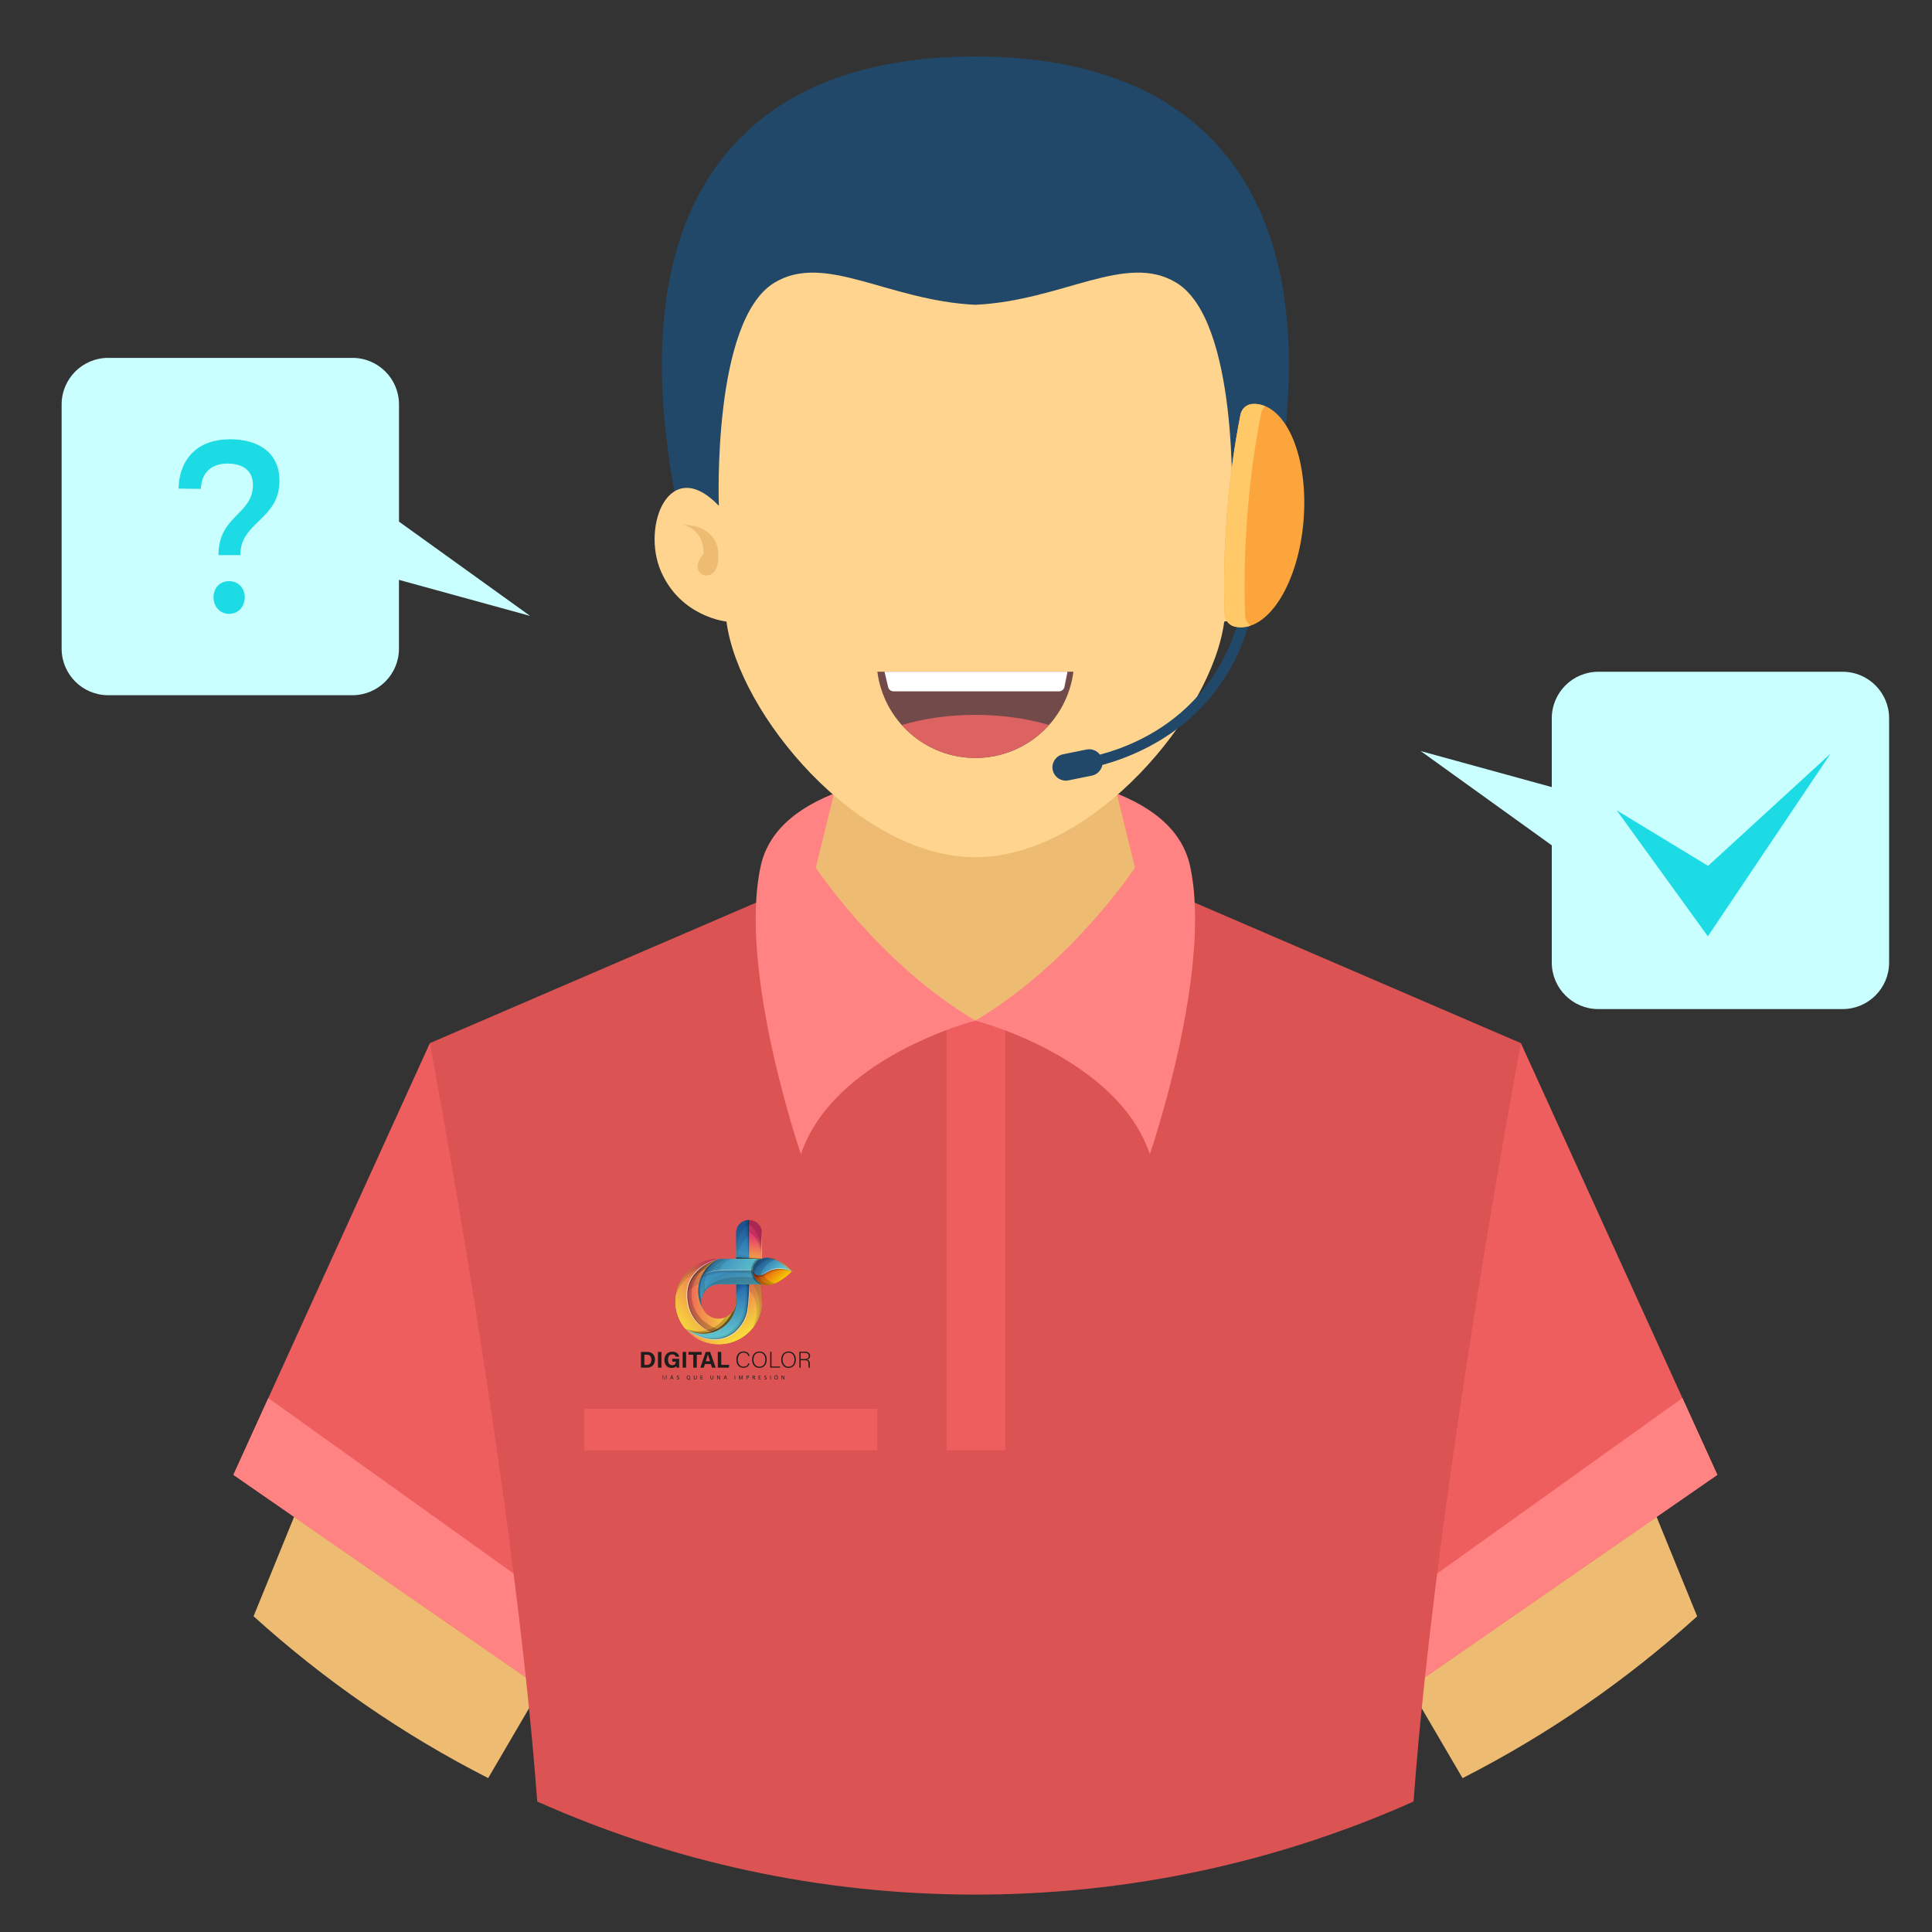 <?xml version="1.0" encoding="UTF-8"?>
<svg xmlns="http://www.w3.org/2000/svg" xmlns:xlink="http://www.w3.org/1999/xlink" viewBox="0 0 500 500">
  <rect x="0" y="0" width="500" height="500" fill="#333333" stroke="none"/>
  <defs>
    <style>
      .uuid-b412e590-8c6c-4f67-8f17-73c2733b2e27 {
        fill: url(#uuid-460b03ea-2ad4-4d1e-b1a0-4026c00977cd);
      }

      .uuid-07b8772a-8c57-4d61-b20c-6dfd3c59b7b1 {
        fill: #ff8383;
      }

      .uuid-5883d25e-ae69-4c5f-a753-765935f2be99 {
        fill: url(#uuid-7c5c6b15-6c0c-48d8-8df4-2315bb6c4cd2);
      }

      .uuid-09db09aa-6705-41bf-91db-e67f003f08aa {
        fill: #dd6262;
      }

      .uuid-d9978d34-0aa6-43ab-a680-a8ed34cae279 {
        fill: #edbb72;
      }

      .uuid-c8b5b264-b48d-47f3-8c4d-d52e9b7e4517 {
        fill: url(#uuid-2c8ff818-1a71-4855-8039-e2a96587c8dc);
      }

      .uuid-0cb6a39e-dd93-48ec-b2a5-7d04c35e5954 {
        fill: url(#uuid-545e81d1-26dd-42d7-ae36-3ad86c6fc400);
      }

      .uuid-0cb6a39e-dd93-48ec-b2a5-7d04c35e5954, .uuid-686dffbd-013d-4101-9d52-d68f0311441a, .uuid-230945ce-5c36-4df3-a06b-5c43b8c2faa9, .uuid-55dd0f76-89d3-4230-ae42-92a015c7ead7, .uuid-98923952-7429-4098-8449-224f618b0959 {
        mix-blend-mode: screen;
      }

      .uuid-f82ad324-cd02-4966-a957-32e603e2b8be {
        fill: #ffc968;
      }

      .uuid-f8e2c4dc-30ef-4c01-8d49-c1f63a83d87c {
        fill: url(#uuid-57b732fc-f6c2-465b-b5be-6a2468aabeb5);
      }

      .uuid-7ecbb3fc-f2c5-4566-b5cd-81536393906a {
        fill: url(#uuid-3b164aba-626b-474a-8bb6-6b458dc5f351);
      }

      .uuid-686dffbd-013d-4101-9d52-d68f0311441a {
        fill: url(#uuid-d17a4239-e918-49b0-843b-e7a4dce52e52);
      }

      .uuid-a845fff5-253f-4033-a26e-9fa3aa7c5002 {
        fill: url(#uuid-79ca5a17-abcb-4490-9c7c-001332f53ef3);
      }

      .uuid-a3b59453-33fe-4e74-9fe4-28a37aceb4a2 {
        fill: url(#uuid-612cb931-ba1a-4069-bfa6-852496607118);
      }

      .uuid-3070a1d3-23d4-4af4-859d-cc532a334f01 {
        fill: url(#uuid-2d41e315-ec8e-462c-b6cf-38bc106a6384);
      }

      .uuid-7d9d9511-437d-4179-aeda-c6a1ca55c568 {
        fill: #ffd48f;
      }

      .uuid-57b5ef30-6de4-4b72-a075-7e653d1877ed {
        fill: url(#uuid-0e1337b0-3159-463d-a60f-6ff4fcef7ef6);
      }

      .uuid-c13fb714-b7b3-4628-96fe-ab3ef1297aaa {
        fill: #1d1d1b;
      }

      .uuid-12582a5f-2213-473b-8a1d-3e6943edb5ed {
        isolation: isolate;
      }

      .uuid-cf332d98-13d6-4d08-af4d-6fa267ad8d23 {
        fill: #fca53c;
      }

      .uuid-145da20d-01bd-4515-ad65-1586a918c14b {
        fill: #724a4a;
      }

      .uuid-5dd967d6-d1a1-41ba-bffb-00976d892444 {
        fill: #ef5e5e;
      }

      .uuid-859bd604-a9e5-4488-8779-a3ff7bd8d0f9 {
        fill: #fff;
      }

      .uuid-230945ce-5c36-4df3-a06b-5c43b8c2faa9 {
        fill: url(#uuid-cf75da59-4e62-44a1-a82f-e1096f0fb63f);
        opacity: .6;
      }

      .uuid-d6ddafe8-d595-4b96-be09-6044093c2b08 {
        fill: url(#uuid-a97193e0-0a2a-4ccf-9bce-2d81e33a4b6b);
      }

      .uuid-6d05939d-21ae-4d43-8744-b9b1da328523 {
        fill: url(#uuid-00592713-286f-433e-8359-12a0fd7a6282);
      }

      .uuid-725d3de9-81be-41a4-b287-bdc3f35cc106, .uuid-55dd0f76-89d3-4230-ae42-92a015c7ead7 {
        opacity: .7;
      }

      .uuid-6aa0e28c-3495-4554-99ed-adfbd91a2445 {
        fill: #caffff;
      }

      .uuid-31dabed8-ec01-47ae-af32-5e9f78c7256e {
        opacity: .3;
      }

      .uuid-31dabed8-ec01-47ae-af32-5e9f78c7256e, .uuid-7031c6ff-87f8-4839-855a-de1a667db717, .uuid-b9bc8537-1f48-4002-9563-31471f76b1e8, .uuid-8dcf7257-6326-4a35-86c5-d248dd2b04b3, .uuid-85657dba-50f7-4a4d-8bc6-c90edcaefd96, .uuid-91af1544-6c62-4b4f-b138-88bfa0eedfab, .uuid-e01e90fb-293b-4175-8513-21d21a81b227 {
        mix-blend-mode: overlay;
      }

      .uuid-7031c6ff-87f8-4839-855a-de1a667db717 {
        opacity: .5;
      }

      .uuid-b9bc8537-1f48-4002-9563-31471f76b1e8 {
        opacity: .2;
      }

      .uuid-8dcf7257-6326-4a35-86c5-d248dd2b04b3 {
        opacity: .4;
      }

      .uuid-85657dba-50f7-4a4d-8bc6-c90edcaefd96 {
        opacity: .15;
      }

      .uuid-91af1544-6c62-4b4f-b138-88bfa0eedfab {
        opacity: .1;
      }

      .uuid-e01e90fb-293b-4175-8513-21d21a81b227 {
        opacity: .06;
      }

      .uuid-397cab32-d0fc-4c42-b4e0-613c75193ef7 {
        fill: url(#uuid-1b1fef7a-16db-4b6f-8421-387ce494bb7d);
      }

      .uuid-ae2b2509-6101-4105-9fa9-65d44f58e3ef {
        fill: #214868;
      }

      .uuid-66363843-dd30-474e-85f9-0cc45bc67793 {
        fill: #1cdbe5;
      }

      .uuid-541ca65e-de0c-43a9-8dbd-1d19780befde {
        fill: #db5353;
      }

      .uuid-7c1c6645-b4ad-454b-afc7-406f808ed23c {
        fill: url(#uuid-1183733f-43a1-49d4-8277-21273e3401ad);
      }

      .uuid-55dd0f76-89d3-4230-ae42-92a015c7ead7 {
        fill: url(#uuid-28e0b8b9-2871-45b0-b398-01c39f21d249);
      }

      .uuid-f4953410-b972-46af-8d7b-a53f11e3e38c {
        fill: url(#uuid-4eb6a31f-3c9d-4a1b-afc2-839455693f09);
      }

      .uuid-369b0b24-aa91-4555-9b25-7fde28b7ac82 {
        fill: url(#uuid-fdda507b-167f-4bfe-8ed9-828925d5643f);
      }

      .uuid-98923952-7429-4098-8449-224f618b0959 {
        fill: url(#uuid-efff98e3-2424-4012-885d-d912854368a0);
        opacity: .8;
      }

      .uuid-8da9f2e6-d223-4d43-95ad-3c39187587a4 {
        fill: url(#uuid-a385077a-d0d2-4802-8992-1d567d328143);
      }
    </style>
    <linearGradient id="uuid-3b164aba-626b-474a-8bb6-6b458dc5f351" x1="37.19" y1="89.9" x2="37.19" y2="89.9" gradientTransform="translate(234.5 426.88) rotate(179.93)" gradientUnits="userSpaceOnUse">
      <stop offset="0" stop-color="#5ec0cc"/>
      <stop offset="1" stop-color="#2166af"/>
    </linearGradient>
    <linearGradient id="uuid-2c8ff818-1a71-4855-8039-e2a96587c8dc" x1="41.68" y1="96.29" x2="40.17" y2="107.29" gradientTransform="translate(234.5 426.88) rotate(179.93)" gradientUnits="userSpaceOnUse">
      <stop offset="0" stop-color="#f7e838"/>
      <stop offset=".62" stop-color="#f08450"/>
      <stop offset="1" stop-color="#e73770"/>
    </linearGradient>
    <linearGradient id="uuid-0e1337b0-3159-463d-a60f-6ff4fcef7ef6" x1="42.26" y1="92.39" x2="42.19" y2="109.8" xlink:href="#uuid-3b164aba-626b-474a-8bb6-6b458dc5f351"/>
    <linearGradient id="uuid-00592713-286f-433e-8359-12a0fd7a6282" x1="37.19" y1="101.16" x2="37.2" y2="101.16" xlink:href="#uuid-3b164aba-626b-474a-8bb6-6b458dc5f351"/>
    <linearGradient id="uuid-57b732fc-f6c2-465b-b5be-6a2468aabeb5" x1="37.19" y1="101.16" x2="37.2" y2="101.16" xlink:href="#uuid-3b164aba-626b-474a-8bb6-6b458dc5f351"/>
    <linearGradient id="uuid-460b03ea-2ad4-4d1e-b1a0-4026c00977cd" x1="32.2" y1="94.56" x2="36.36" y2="99.41" gradientTransform="translate(234.5 426.88) rotate(179.93)" gradientUnits="userSpaceOnUse">
      <stop offset="0" stop-color="#f6d900"/>
      <stop offset="1" stop-color="#e63f19"/>
    </linearGradient>
    <linearGradient id="uuid-2d41e315-ec8e-462c-b6cf-38bc106a6384" x1="33.51" y1="96.89" x2="37.77" y2="101.05" xlink:href="#uuid-3b164aba-626b-474a-8bb6-6b458dc5f351"/>
    <linearGradient id="uuid-612cb931-ba1a-4069-bfa6-852496607118" x1="33.51" y1="96.89" x2="37.77" y2="101.05" xlink:href="#uuid-3b164aba-626b-474a-8bb6-6b458dc5f351"/>
    <linearGradient id="uuid-4eb6a31f-3c9d-4a1b-afc2-839455693f09" x1="43.81" y1="91.48" x2="59.6" y2="91.48" xlink:href="#uuid-2c8ff818-1a71-4855-8039-e2a96587c8dc"/>
    <linearGradient id="uuid-fdda507b-167f-4bfe-8ed9-828925d5643f" x1="60.88" y1="83.96" x2="45.58" y2="96.1" xlink:href="#uuid-2c8ff818-1a71-4855-8039-e2a96587c8dc"/>
    <linearGradient id="uuid-79ca5a17-abcb-4490-9c7c-001332f53ef3" x1="48.39" y1="85.67" x2="48.82" y2="85.67" gradientTransform="translate(234.5 426.88) rotate(179.93)" gradientUnits="userSpaceOnUse">
      <stop offset="0" stop-color="#59c0d4"/>
      <stop offset="1" stop-color="#1d3e81"/>
    </linearGradient>
    <linearGradient id="uuid-1183733f-43a1-49d4-8277-21273e3401ad" x1="42.95" y1="93.21" x2="56.26" y2="103.41" xlink:href="#uuid-3b164aba-626b-474a-8bb6-6b458dc5f351"/>
    <linearGradient id="uuid-efff98e3-2424-4012-885d-d912854368a0" x1="43.01" y1="97.95" x2="52.47" y2="105.2" xlink:href="#uuid-3b164aba-626b-474a-8bb6-6b458dc5f351"/>
    <linearGradient id="uuid-a97193e0-0a2a-4ccf-9bce-2d81e33a4b6b" x1="41.51" y1="80.24" x2="50.85" y2="94.5" xlink:href="#uuid-2c8ff818-1a71-4855-8039-e2a96587c8dc"/>
    <linearGradient id="uuid-d17a4239-e918-49b0-843b-e7a4dce52e52" x1="41.42" y1="80.63" x2="47.93" y2="90.58" xlink:href="#uuid-2c8ff818-1a71-4855-8039-e2a96587c8dc"/>
    <linearGradient id="uuid-a385077a-d0d2-4802-8992-1d567d328143" x1="48.66" y1="81.87" x2="48.92" y2="94.96" xlink:href="#uuid-3b164aba-626b-474a-8bb6-6b458dc5f351"/>
    <linearGradient id="uuid-1b1fef7a-16db-4b6f-8421-387ce494bb7d" x1="44.22" y1="89.42" x2="49.68" y2="104.66" xlink:href="#uuid-3b164aba-626b-474a-8bb6-6b458dc5f351"/>
    <linearGradient id="uuid-7c5c6b15-6c0c-48d8-8df4-2315bb6c4cd2" x1="60.88" y1="83.96" x2="45.58" y2="96.1" xlink:href="#uuid-2c8ff818-1a71-4855-8039-e2a96587c8dc"/>
    <linearGradient id="uuid-28e0b8b9-2871-45b0-b398-01c39f21d249" x1="61.23" y1="84.41" x2="45.94" y2="96.54" xlink:href="#uuid-2c8ff818-1a71-4855-8039-e2a96587c8dc"/>
    <linearGradient id="uuid-545e81d1-26dd-42d7-ae36-3ad86c6fc400" x1="37.18" y1="104.76" x2="37.43" y2="104.76" xlink:href="#uuid-2c8ff818-1a71-4855-8039-e2a96587c8dc"/>
    <linearGradient id="uuid-cf75da59-4e62-44a1-a82f-e1096f0fb63f" x1="31.8" y1="94.99" x2="35.56" y2="99.37" xlink:href="#uuid-460b03ea-2ad4-4d1e-b1a0-4026c00977cd"/>
  </defs>
  <g class="uuid-12582a5f-2213-473b-8a1d-3e6943edb5ed">
    <g id="uuid-d65fd549-0693-40f0-847d-6227a59c6b5b" data-name="OBJECTS">
      <g>
        <g>
          <g>
            <path class="uuid-d9978d34-0aa6-43ab-a680-a8ed34cae279" d="M428.74,392.57l-87.59,3.77,37.36,63.84c22.11-11.26,42.51-25.38,60.71-41.88l-10.49-25.73Z"/>
            <path class="uuid-d9978d34-0aa6-43ab-a680-a8ed34cae279" d="M65.63,418.29c18.21,16.5,38.61,30.62,60.71,41.88l37.36-63.84-87.59-3.77-10.49,25.73Z"/>
          </g>
          <polygon class="uuid-5dd967d6-d1a1-41ba-bffb-00976d892444" points="393.61 269.97 444.45 381.69 366.91 435.38 309.28 348.03 393.61 269.97"/>
          <polygon class="uuid-07b8772a-8c57-4d61-b20c-6dfd3c59b7b1" points="435.41 361.82 355.46 419.02 366.91 435.38 444.45 381.69 435.41 361.82"/>
          <polygon class="uuid-5dd967d6-d1a1-41ba-bffb-00976d892444" points="111.25 269.97 60.4 381.69 137.94 435.38 195.57 348.03 111.25 269.97"/>
          <polygon class="uuid-07b8772a-8c57-4d61-b20c-6dfd3c59b7b1" points="69.44 361.82 149.4 419.02 137.94 435.38 60.4 381.69 69.44 361.82"/>
          <path class="uuid-541ca65e-de0c-43a9-8dbd-1d19780befde" d="M204.34,229.87l-93.1,40.1s21.85,115.42,27.79,196.26c34.63,15.48,73.01,24.09,113.4,24.09s78.76-8.62,113.4-24.09c5.94-80.84,27.79-196.26,27.79-196.26l-93.1-40.1h-96.17Z"/>
          <polygon class="uuid-5dd967d6-d1a1-41ba-bffb-00976d892444" points="260.18 375.34 244.99 375.34 244.99 265.4 252.43 264.13 260.18 265.4 260.18 375.34"/>
          <path class="uuid-07b8772a-8c57-4d61-b20c-6dfd3c59b7b1" d="M252.43,264.13s36.64,9.37,45.15,34.57c0,0,16.38-47.56,10.39-74.65-4.44-20.09-35.97-24.57-55.54-24.57s-51.1,4.48-55.54,24.57c-5.98,27.09,10.39,74.65,10.39,74.65,8.5-25.2,45.15-34.57,45.15-34.57Z"/>
          <path class="uuid-d9978d34-0aa6-43ab-a680-a8ed34cae279" d="M252.43,179.57l31.47,4.98,9.83,39.99s-16.38,24.88-41.3,39.58c-24.92-14.7-41.3-39.58-41.3-39.58l9.83-39.99,31.47-4.98Z"/>
          <path class="uuid-ae2b2509-6101-4105-9fa9-65d44f58e3ef" d="M252.43,14.61c62.6,0,92.09,39.94,77.45,114.85l-27.58,21.52-49.87,5.1-49.87-5.1-27.58-21.52c-14.64-74.92,14.85-114.85,77.45-114.85Z"/>
          <path class="uuid-7d9d9511-437d-4179-aeda-c6a1ca55c568" d="M252.43,221.85c30.48,0,61.32-37.21,64.4-60.99,0,0,11.83-1.17,16.96-13,5.13-11.83-2.25-30.28-14.99-16.96,0,0,1.82-47.86-14.35-57.72-13.06-7.97-29.4,4.62-52.03,5.7-22.63-1.07-38.96-13.66-52.03-5.7-16.17,9.86-14.35,57.72-14.35,57.72-12.74-13.32-20.11,5.13-14.99,16.96,5.13,11.83,16.96,13,16.96,13,3.08,23.78,33.92,60.99,64.4,60.99Z"/>
          <path class="uuid-ae2b2509-6101-4105-9fa9-65d44f58e3ef" d="M324.94,154.36l-2.8-.5c-5.14,29.05-26.24,38.46-37.48,41.44-.77-1.03-2.09-1.6-3.44-1.33l-6.08,1.23c-1.86.38-3.07,2.2-2.7,4.06.38,1.86,2.2,3.07,4.06,2.7l6.08-1.23c1.41-.29,2.45-1.41,2.7-2.75,11.89-3.27,34.3-13.38,39.65-43.62Z"/>
          <path class="uuid-cf332d98-13d6-4d08-af4d-6fa267ad8d23" d="M337.37,134.58c1.26-15.95-4.23-29.4-12.27-30.04-.33-.03-.65-.03-.97,0-.62.04-1.19.25-1.68.58-.71.49-1.23,1.26-1.41,2.14-1.55,7.74-2.77,16.48-3.5,25.75-.73,9.27-.91,18.09-.59,25.98.04,1.02.53,1.95,1.31,2.56.38.3.82.51,1.31.62.32.07.64.12.96.15,8.04.64,15.58-11.78,16.84-27.73Z"/>
          <path class="uuid-f82ad324-cd02-4966-a957-32e603e2b8be" d="M323.56,161.85c-.78-.61-1.28-1.55-1.32-2.59-.32-7.98-.14-16.88.6-26.26s1.97-18.2,3.54-26.02c.15-.73.52-1.36,1.04-1.84-.75-.31-1.51-.53-2.31-.59-.33-.03-.65-.03-.97,0-.62.04-1.19.25-1.68.58-.71.49-1.23,1.26-1.41,2.14-1.55,7.74-2.77,16.48-3.5,25.75-.73,9.27-.91,18.09-.59,25.98.04,1.02.53,1.95,1.31,2.56.38.3.82.51,1.31.62.32.07.64.12.96.15,1.05.08,2.1-.07,3.12-.41-.03-.02-.06-.04-.09-.06Z"/>
          <path class="uuid-d9978d34-0aa6-43ab-a680-a8ed34cae279" d="M177,135.83s9.92-.25,8.84,9.47c-.72,6.47-8.55,3.29-3.77-1.87,0,0,.67-5.76-5.07-7.6Z"/>
          <path class="uuid-145da20d-01bd-4515-ad65-1586a918c14b" d="M227.06,173.84c1.61,12.58,12.34,22.32,25.37,22.32s23.75-9.73,25.37-22.32h-50.73Z"/>
          <path class="uuid-09db09aa-6705-41bf-91db-e67f003f08aa" d="M252.43,185c-6.85,0-13.32.95-19.03,2.62,4.68,5.23,11.46,8.53,19.03,8.53s14.35-3.31,19.03-8.53c-5.72-1.67-12.18-2.62-19.03-2.62Z"/>
          <path class="uuid-859bd604-a9e5-4488-8779-a3ff7bd8d0f9" d="M228.91,173.84l.94,3.97c.08.32.25.59.5.79.25.2.57.32.91.32h42.81c.31,0,.6-.1.83-.27.29-.21.51-.52.58-.89l.79-3.92h-47.35Z"/>
          <rect class="uuid-5dd967d6-d1a1-41ba-bffb-00976d892444" x="151.22" y="364.6" width="75.84" height="10.75"/>
        </g>
        <g>
          <g>
            <path class="uuid-6aa0e28c-3495-4554-99ed-adfbd91a2445" d="M137.21,159.41l-33.95-24.41v-30.33c0-6.66-5.4-12.05-12.05-12.05H28c-6.66,0-12.05,5.4-12.05,12.05v63.2c0,6.66,5.4,12.05,12.05,12.05h63.2c6.66,0,12.05-5.4,12.05-12.05v-17.8l33.95,9.33Z"/>
            <path class="uuid-66363843-dd30-474e-85f9-0cc45bc67793" d="M59.49,113.68c7.7,0,12.84,3.72,12.84,10.72,0,10.14-10.14,10.59-10.14,19.26h-5.65c0-10.33,8.92-10.4,8.92-18.17,0-3.72-2.63-5.52-6.61-5.52s-6.68,2.18-6.87,6.55l-5.78-.06c.26-8.15,5.33-12.77,13.29-12.77ZM63.34,154.57c0,2.5-1.73,4.3-4.04,4.3s-4.04-1.8-4.04-4.3,1.73-4.17,4.04-4.17,4.04,1.73,4.04,4.17Z"/>
          </g>
          <g>
            <path class="uuid-6aa0e28c-3495-4554-99ed-adfbd91a2445" d="M367.65,194.36l33.95,24.41v30.33c0,6.66,5.4,12.05,12.05,12.05h63.2c6.66,0,12.05-5.4,12.05-12.05v-63.2c0-6.66-5.4-12.05-12.05-12.05h-63.2c-6.66,0-12.05,5.4-12.05,12.05v17.8l-33.95-9.33Z"/>
            <polygon class="uuid-66363843-dd30-474e-85f9-0cc45bc67793" points="418.41 209.72 441.99 242.32 473.77 195.02 442.05 224.09 418.41 209.72"/>
          </g>
        </g>
      </g>
      <g>
        <path class="uuid-c13fb714-b7b3-4628-96fe-ab3ef1297aaa" d="M165.88,349.88h1.64c1.2,0,1.99.78,1.99,1.98s-.76,2.09-2.03,2.09h-1.6v-4.07ZM166.77,353.24h.67c.79,0,1.14-.58,1.14-1.37,0-.67-.33-1.28-1.14-1.28h-.68v2.65Z"/>
        <path class="uuid-c13fb714-b7b3-4628-96fe-ab3ef1297aaa" d="M171.18,349.88v4.07h-.89v-4.07h.89Z"/>
        <path class="uuid-c13fb714-b7b3-4628-96fe-ab3ef1297aaa" d="M175.76,353.95h-.66c-.03-.12-.06-.26-.07-.4-.23.3-.63.47-1.21.47-1.2,0-1.87-.89-1.87-2.05,0-1.22.72-2.15,2.03-2.15,1.06,0,1.69.59,1.79,1.29h-.89c-.08-.27-.3-.6-.91-.6-.85,0-1.09.7-1.09,1.42s.28,1.39,1.1,1.39c.76,0,.91-.52.91-.89v-.04h-.91v-.72h1.78v2.28Z"/>
        <path class="uuid-c13fb714-b7b3-4628-96fe-ab3ef1297aaa" d="M177.56,349.88v4.07h-.89v-4.07h.89Z"/>
        <path class="uuid-c13fb714-b7b3-4628-96fe-ab3ef1297aaa" d="M179.43,350.6h-1.26v-.72h3.4v.72h-1.25v3.35h-.9v-3.35Z"/>
        <path class="uuid-c13fb714-b7b3-4628-96fe-ab3ef1297aaa" d="M182.45,353.01l-.32.94h-.88l1.4-4.07h1.12l1.46,4.07h-.94l-.34-.94h-1.51ZM183.77,352.29c-.29-.86-.48-1.41-.58-1.77h0c-.1.4-.31,1.04-.54,1.77h1.13Z"/>
        <path class="uuid-c13fb714-b7b3-4628-96fe-ab3ef1297aaa" d="M185.77,349.88h.89v3.35h2.06l-.1.72h-2.85v-4.07Z"/>
        <path class="uuid-c13fb714-b7b3-4628-96fe-ab3ef1297aaa" d="M193.99,352.84c-.2.66-.69,1.15-1.58,1.15-1.21,0-1.84-.94-1.84-2.11s.62-2.13,1.85-2.13c.91,0,1.44.5,1.58,1.19h-.32c-.19-.54-.55-.89-1.27-.89-1.04,0-1.48.94-1.48,1.83s.43,1.82,1.51,1.82c.68,0,1.03-.35,1.24-.86h.32Z"/>
        <path class="uuid-c13fb714-b7b3-4628-96fe-ab3ef1297aaa" d="M198.42,351.85c0,1.13-.61,2.16-1.91,2.16-1.18,0-1.87-.94-1.87-2.12s.67-2.13,1.91-2.13c1.15,0,1.87.89,1.87,2.1ZM194.99,351.86c0,.95.53,1.85,1.54,1.85,1.09,0,1.54-.87,1.54-1.85s-.52-1.81-1.53-1.81c-1.08,0-1.55.88-1.55,1.81Z"/>
        <path class="uuid-c13fb714-b7b3-4628-96fe-ab3ef1297aaa" d="M199.34,349.81h.32v3.84h2.25l-.06.29h-2.52v-4.13Z"/>
        <path class="uuid-c13fb714-b7b3-4628-96fe-ab3ef1297aaa" d="M205.96,351.85c0,1.13-.61,2.16-1.91,2.16-1.18,0-1.87-.94-1.87-2.12s.67-2.13,1.91-2.13c1.15,0,1.87.89,1.87,2.1ZM202.53,351.86c0,.95.53,1.85,1.54,1.85,1.09,0,1.54-.87,1.54-1.85s-.52-1.81-1.53-1.81c-1.08,0-1.55.88-1.55,1.81Z"/>
        <path class="uuid-c13fb714-b7b3-4628-96fe-ab3ef1297aaa" d="M207.21,352.02v1.93h-.33v-4.13h1.5c.83,0,1.27.44,1.27,1.09,0,.53-.32.87-.79.97.43.1.72.38.72,1.08v.16c0,.29-.02.68.05.84h-.33c-.08-.18-.06-.51-.06-.86v-.11c0-.68-.2-.96-1.01-.96h-1.03ZM207.21,351.72h1.01c.74,0,1.08-.27,1.08-.81,0-.51-.34-.8-.99-.8h-1.1v1.61Z"/>
      </g>
      <g>
        <path class="uuid-7ecbb3fc-f2c5-4566-b5cd-81536393906a" d="M197.2,337.22c0-.13,0-.26,0-.39v.39s0,0,0,0Z"/>
        <path class="uuid-c8b5b264-b48d-47f3-8c4d-d52e9b7e4517" d="M190.49,325.78v-6.72c0-.34.04-.66.14-.97.42-1.36,1.69-2.34,3.2-2.34.92,0,1.76.37,2.37.97.5.49.84,1.13.95,1.85,0,0,0,0,0,0,0,0,0,.02,0,.04.01.1.02.2.03.3h0c0,.05,0,.1,0,.14v6.72s0,0,0,0h-6.7Z"/>
        <path class="uuid-85657dba-50f7-4a4d-8bc6-c90edcaefd96" d="M190.63,318.09c.27-.87.89-1.59,1.7-1.99.45-.23.96-.36,1.51-.36.92,0,1.76.37,2.37.97.61.6.98,1.42.98,2.34v6.7s0,.02,0,.02c0,0-.09-7.91-6.55-7.68Z"/>
        <path class="uuid-85657dba-50f7-4a4d-8bc6-c90edcaefd96" d="M192.33,316.1c.45-.23.96-.36,1.51-.36.92,0,1.76.37,2.37.97.61.6.98,1.42.98,2.34v6.7s0,.02,0,.02c0,0,.45-7.86-4.85-9.67Z"/>
        <path class="uuid-57b5ef30-6de4-4b72-a075-7e653d1877ed" d="M190.49,325.78v-6.72c0-1.49.99-2.75,2.36-3.17.22-.07.45-.11.68-.13.1,0,.2-.01.3-.01v10.03s-3.34,0-3.34,0Z"/>
        <path class="uuid-6d05939d-21ae-4d43-8744-b9b1da328523" d="M197.18,325.77s0,0,.02,0h0s-.02,0-.02,0Z"/>
        <path class="uuid-f8e2c4dc-30ef-4c01-8d49-c1f63a83d87c" d="M197.18,325.77s0,0,.02,0h0s-.02,0-.02,0Z"/>
        <path class="uuid-b412e590-8c6c-4f67-8f17-73c2733b2e27" d="M194.92,329.08c0-.09,0-.17.01-.26h0c0-.16.03-.32.06-.47.02-.09.04-.18.07-.27,0,0,0,0,0-.01.03-.11.07-.22.11-.33,0,0,0,0,0,0,.09-.22.2-.42.32-.62.4-.61.99-1.09,1.67-1.36h.02s0,0,0,0c.41-.16.87-.26,1.34-.26.06,0,.13,0,.19,0,.56.02,1.1.13,1.61.29.37.12.72.26,1.05.43,0,0,0,0,0,0,2,1,3.42,2.68,3.54,2.82,0,0,0,0,0,0l-.06.06s-.02.02-.03.02c-1.69,1.65-3.13,2.52-4.2,2.98-1.33.57-2.11.51-2.11.51-.47,0-.93-.09-1.34-.25-.01,0-.02,0-.03-.01-1.02-.41-1.8-1.26-2.11-2.31-.09-.31-.14-.65-.14-.99Z"/>
        <path class="uuid-85657dba-50f7-4a4d-8bc6-c90edcaefd96" d="M194.92,329.08c0-.09,0-.17.01-.26h0c0-.16.03-.32.06-.47.02-.09.04-.18.07-.27,0,0,0,0,0-.01.03-.11.07-.22.11-.33,0,0,0,0,0,0,.09-.22.2-.42.32-.62.11.01.23.02.34.04h0c1.46.21,2.65.83,2.11,1.82-1.01,1.86,1.79,2.87,2.7,3.15-1.33.57-2.11.51-2.11.51-.47,0-.93-.09-1.34-.25-.01,0-.02,0-.03-.01-1.02-.41-1.8-1.26-2.11-2.31-.09-.31-.14-.65-.14-.99Z"/>
        <path class="uuid-85657dba-50f7-4a4d-8bc6-c90edcaefd96" d="M194.92,329.08c0-.09,0-.17.01-.26h0c0-.16.03-.32.06-.47.02-.09.04-.18.07-.27,0,0,0,0,0-.01.03-.11.07-.22.11-.33,0,0,0,0,0,0,.09-.22.2-.42.32-.62.11.01.23.02.34.04h0c.14.3.21.71.19,1.27-.18,4.52,4.39,3.79,4.62,3.7-1.33.57-2.11.51-2.11.51-.47,0-.93-.09-1.34-.25-.01,0-.02,0-.03-.01-1.02-.41-1.8-1.26-2.11-2.31-.09-.31-.14-.65-.14-.99Z"/>
        <path class="uuid-85657dba-50f7-4a4d-8bc6-c90edcaefd96" d="M194.92,329.08c0-.09,0-.17.01-.26h0c0-.16.03-.32.06-.47.02-.09.04-.18.07-.27,0,0,0,0,0-.01.03-.11.07-.22.11-.33,0,0,0,0,0,0,.05-.09.1-.17.15-.25.45-.71,1.12-1.28,1.92-1.6h.02s0,0,0,0c.46-.19.97-.29,1.51-.29.07,0,.14,0,.21,0,.19,0,.38.02.56.05.26.03.53.08.78.15.37.12.72.26,1.05.43,0,0,0,0,0,0,2,1,3.42,2.68,3.54,2.82,0,0,0,0,0,0l-.06.06s-.02.02-.03.02c-1.18-.42-2.46-.54-3.7-.32-.74.13-1.46.38-2.12.74-.61.34-1.17.76-1.82.99-.65.23-1.46.22-1.96-.25-.08-.07-.15-.16-.2-.24-.09-.31-.14-.65-.14-.99Z"/>
        <path class="uuid-31dabed8-ec01-47ae-af32-5e9f78c7256e" d="M194.93,328.82h0c0-.16.03-.32.06-.47.02-.09.04-.18.07-.27,0,0,0,0,0-.01.07-.2.16-.4.26-.58.41-.74,1.08-1.33,1.88-1.65h.02s0,0,0,0c.43-.17.9-.27,1.39-.27.06,0,.13,0,.2,0,.25,0,.49.03.74.07.64.11,1.26.32,1.84.58,0,0,0,0,0,0,2,1,3.42,2.68,3.54,2.82,0,0,0,0,0,0l-.06.06c-.16-.07-.31-.15-.48-.21-1.14-.44-2.38-.57-3.58-.36-.68.12-1.35.35-1.96.68-.56.31-1.08.71-1.68.92-.6.21-1.35.2-1.81-.23-.3-.29-.42-.69-.44-1.11Z"/>
        <path class="uuid-3070a1d3-23d4-4af4-859d-cc532a334f01" d="M195,328.36c.24-1.18,1.08-2.14,2.18-2.59h.02s0,0,0,0c.41-.16.87-.26,1.34-.26.06,0,.13,0,.19,0,3.31.11,6.05,3.35,6.22,3.55-.28-.06-.55-.22-.84-.33-1.09-.42-2.29-.55-3.44-.35-.66.12-1.3.34-1.88.66-.54.3-1.04.68-1.62.89-.58.21-1.3.2-1.74-.22-.36-.34-.45-.85-.42-1.35Z"/>
        <path class="uuid-a3b59453-33fe-4e74-9fe4-28a37aceb4a2" d="M195,328.36c.24-1.18,1.08-2.14,2.18-2.59h.02s0,0,0,0c.41-.16.87-.26,1.34-.26.06,0,.13,0,.19,0,.77.03,1.51.22,2.2.51,2.25.95,3.89,2.89,4.02,3.04-.28-.06-.55-.22-.84-.33-1.09-.42-2.29-.55-3.44-.35-.66.12-1.3.34-1.88.66-.54.3-1.04.68-1.62.89-.09.03-.17.06-.27.08-.52.12-1.1.06-1.48-.3-.36-.34-.45-.85-.42-1.35Z"/>
        <path class="uuid-f4953410-b972-46af-8d7b-a53f11e3e38c" d="M174.8,336.85c0-.57.04-1.13.13-1.67.37-2.42,1.53-4.58,3.22-6.22,1.66-1.61,3.81-2.71,6.22-3.06.51-.07,1.02-.11,1.55-.12h.23s-.05.02-.08.04c-.52.24-1.01.53-1.47.86-.77.55-1.45,1.21-2.02,1.96-.34.44-.63.91-.88,1.4-.38.74-.66,1.54-.82,2.38-.11.57-.17,1.16-.17,1.77,0,1.69.47,3.28,1.27,4.65.08.16.17.31.27.46.02.03.04.06.06.09.06.09.12.17.19.25.02.03.04.05.07.08,0,0,0,0,0,0,.04.05.09.1.14.15.02.02.04.04.05.06.03.03.06.06.09.09s.06.06.1.09c.02.02.04.03.06.05.03.03.06.06.1.08.03.03.07.06.1.08.27.21.56.39.87.53.06.03.11.05.17.07.05.02.11.04.16.07.04.01.08.03.11.04.04.01.09.03.13.04.07.02.14.04.21.06,0,0,0,0,0,0,.07.02.14.03.21.05.07.01.14.03.21.04,0,0,.01,0,.02,0,.07,0,.14.02.2.03.01,0,.03,0,.05,0,.14.01.28.02.43.02.54,0,1.06-.09,1.54-.27.72-.26,1.36-.7,1.85-1.26.69-.78,1.11-1.8,1.1-2.92v-1.37c.05.37.08.76.08,1.15,0,3.09-1.66,5.8-4.16,7.3-.12.07-.24.14-.36.2-.19.1-.38.19-.57.28-.2.09-.41.17-.62.25-.17.06-.35.12-.53.17-.61.17-1.25.28-1.9.32-.16,0-.33.01-.49.02-.29,0-.57-.01-.85-.04-1.38-.13-2.66-.58-3.77-1.27-.01,0-.02-.01-.02-.01-.57-.7-1.06-1.46-1.45-2.28-.68-1.42-1.06-3.01-1.06-4.68Z"/>
        <path class="uuid-91af1544-6c62-4b4f-b138-88bfa0eedfab" d="M174.92,335.18c.37-2.42,1.53-4.58,3.22-6.22,1.66-1.61,3.81-2.71,6.22-3.06.51-.07,1.02-.11,1.55-.12h.23s-.05.02-.08.04c-.52.24-1.01.53-1.47.86-.69.49-1.32,1.08-1.85,1.74-.06.07-.12.14-.17.22-.34.44-.63.91-.88,1.4-.38.74-.66,1.54-.82,2.38-2.71.83-3.16,2.68-3.21,3.57h0c0,.11,0,.2,0,.27,0,.14.01.21.01.21,0,0-.15-.06-.39-.17-.62-.26-1.81-.79-2.36-1.12Z"/>
        <path class="uuid-b9bc8537-1f48-4002-9563-31471f76b1e8" d="M174.92,335.18c.37-2.42,1.53-4.58,3.22-6.22,1.66-1.61,3.81-2.71,6.22-3.06.51-.07,1.02-.11,1.55-.12h.23s-.05.02-.08.04c-.52.24-1.01.53-1.47.86-.69.49-1.32,1.08-1.85,1.74-4.57,1.68-5.04,6.39-5.09,7.57h0c0,.13,0,.21,0,.25,0,0,0,.02,0,.02,0,0-.14.02-.38.05-.62-.26-1.81-.79-2.36-1.12Z"/>
        <path class="uuid-b9bc8537-1f48-4002-9563-31471f76b1e8" d="M174.8,336.85c0-3.09,1.28-5.89,3.35-7.89,1.66-1.61,3.81-2.71,6.22-3.06.51-.07,1.02-.11,1.55-.12-.03.02-.08.05-.15.06-1.64.53-7.8,4.55-6.67,10.77.96,5.23,5.57,7.04,6.96,7.49.11.04.2.06.27.08.09.03.14.04.14.04l.43.9s-2.85.87-3.47.8c-.24-.03-1.23-.4-2.34-.84-1.69-.67-3.64-1.5-3.64-1.5,0,0-.82-1-1.61-2.07-.68-1.42-1.06-3.01-1.06-4.68Z"/>
        <path class="uuid-369b0b24-aa91-4555-9b25-7fde28b7ac82" d="M174.8,336.85c0-3.09,1.28-5.89,3.35-7.89,2.02-1.96,4.79-3.17,7.84-3.17-5.48,1.58-9.41,5.68-7.91,12.06,1.07,4.55,4.43,6.32,6.27,6.96-.76.22-1.57.33-2.4.34-1.7,0-3.28-.48-4.62-1.32-.01,0-.02-.01-.02-.01-1.57-1.9-2.51-4.32-2.51-6.96Z"/>
        <path class="uuid-31dabed8-ec01-47ae-af32-5e9f78c7256e" d="M175.12,336.85c0-3.09,1.28-5.89,3.35-7.89,2.02-1.96,4.79-3.17,7.84-3.17-5.48,1.58-9.41,5.68-7.91,12.06,1.07,4.55,4.43,6.32,6.27,6.96-.76.22-1.57.33-2.4.34-1.7,0-3.28-.48-4.62-1.32-.01,0-.02-.01-.02-.01-1.57-1.9-2.51-4.32-2.51-6.96Z"/>
        <path class="uuid-a845fff5-253f-4033-a26e-9fa3aa7c5002" d="M185.58,341.26c.14.01.28.02.43.02-.15,0-.29,0-.43-.02Z"/>
        <path class="uuid-7c1c6645-b4ad-454b-afc7-406f808ed23c" d="M180.71,334.18c0-.66.07-1.31.2-1.94.17-.78.43-1.52.79-2.21,0,0,0,0,0,0,.88-1.73,2.3-3.15,4.04-4.05.13-.07.27-.13.4-.2h11.04c-.57.21-1.06.58-1.44,1.04-.46.56-.76,1.25-.81,2.01,0,.09,0,.17,0,.26,0,1.49.93,2.77,2.25,3.3h-7.16s0,0,0,0h-4.01c-.57,0-1.12.11-1.62.31-.71.27-1.34.72-1.82,1.29-.58.68-.95,1.53-1.03,2.47-.01.13-.02.25-.02.38,0,.08,0,.15,0,.23,0,.06,0,.11.01.17,0,.03,0,.05,0,.08,0,.06.01.12.02.18,0,0,0,.01,0,.02.01.07.02.14.04.21.02.08.04.16.06.24.01.05.03.1.04.16.02.06.04.11.06.17.01.04.03.09.05.13.02.05.04.09.06.14.03.07.06.14.1.21,0,.02.02.04.03.05,0-.01-.02-.03-.02-.04-.79-1.35-1.25-2.93-1.25-4.6Z"/>
        <path class="uuid-98923952-7429-4098-8449-224f618b0959" d="M182.01,329.47c.89-1.48,2.18-2.69,3.73-3.49.13-.07.27-.13.4-.2h11.04c-.16.05-.31.13-.46.21h-10.71c-.14.07-.27.14-.4.21-1.47.76-2.71,1.89-3.59,3.26Z"/>
        <path class="uuid-91af1544-6c62-4b4f-b138-88bfa0eedfab" d="M180.91,332.24s0,0,0,0c.17-.78.43-1.51.78-2.2,0,0,0,0,0,0,.88-1.73,2.3-3.15,4.04-4.05.13-.07.27-.13.4-.2h3.64c-3.72.83-3.46,3.31-3.46,3.31l-3.55,2.07-1.83,1.06-.03.02Z"/>
        <path class="uuid-91af1544-6c62-4b4f-b138-88bfa0eedfab" d="M180.91,332.24c.17-.78.43-1.51.78-2.2,0,0,0,0,0,0,.88-1.73,2.3-3.15,4.04-4.05.13-.07.27-.13.4-.2h3.19c-4.44.28-6.19,4.34-6.57,5.38-.06.15-.08.24-.08.24,0,0-.88.45-1.75.82,0,0-.02,0-.03.01Z"/>
        <path class="uuid-d6ddafe8-d595-4b96-be09-6044093c2b08" d="M177.31,343.81s.01,0,.02.01c0,0,0,0,0,0,1.33.83,2.92,1.31,4.61,1.31,4.77,0,8.64-3.83,8.63-8.53,0-.39-.03-.77-.08-1.15v-3.07s-.49,0-.49,0h0s7.16,0,7.16,0c0,0,0,0,0,0,.01,0,.02,0,.03.01v4.43c0,.13,0,.26,0,.39-.04,1.33-.33,2.6-.81,3.77-.38.93-.89,1.8-1.51,2.59-2.05,2.62-5.26,4.31-8.87,4.31s-6.65-1.59-8.71-4.08Z"/>
        <path class="uuid-686dffbd-013d-4101-9d52-d68f0311441a" d="M179.18,345.61c1.85,1.33,4.13,2.11,6.6,2.11,3.61,0,6.82-1.69,8.87-4.31.61-.79,1.12-1.66,1.51-2.59.48-1.17.77-2.44.81-3.77,0-.13,0-.26,0-.39v-4.27s.19,0,.19,0c0,0,0,0,0,0,.01,0,.02,0,.03.01v4.43c0,.13,0,.26,0,.39-.04,1.33-.33,2.6-.81,3.77-.38.93-.89,1.8-1.51,2.59-2.05,2.62-5.26,4.31-8.87,4.31-2.57,0-4.94-.85-6.83-2.28Z"/>
        <path class="uuid-91af1544-6c62-4b4f-b138-88bfa0eedfab" d="M192.26,332.39h4.91s0,0,0,0c.01,0,.02,0,.03.01v4.43c0,.13,0,.26,0,.39-.04,1.33-.33,2.6-.81,3.77-.38.93-.89,1.8-1.5,2.58,0,0,0,0,0,0,.49-1.4,2.28-6.61-1.05-9.56-.7-.62-1.21-1.16-1.58-1.63Z"/>
        <path class="uuid-91af1544-6c62-4b4f-b138-88bfa0eedfab" d="M194.87,332.39h2.3s0,0,0,0c.01,0,.02,0,.03.01v4.43c0,.13,0,.26,0,.39-.04,1.33-.33,2.6-.81,3.77-.38.93-.89,1.8-1.5,2.58.15-.22,3.62-5.45-.02-11.19Z"/>
        <polygon class="uuid-7031c6ff-87f8-4839-855a-de1a667db717" points="197.18 325.77 190.49 325.39 190.49 325.78 197.18 325.77"/>
        <polygon class="uuid-91af1544-6c62-4b4f-b138-88bfa0eedfab" points="197.18 325.77 190.49 324.6 190.49 325.78 197.18 325.77"/>
        <path class="uuid-8da9f2e6-d223-4d43-95ad-3c39187587a4" d="M177.34,343.83c1.33.83,2.92,1.31,4.61,1.31,4.77,0,8.64-3.83,8.63-8.53,0-.32-.02-.64-.05-.95,0-.07-.01-.13-.02-.2v-3.07s-.49,0-.49,0h0s3.84,0,3.84,0h0c0,.16,0,.32,0,.47-.01,2.04-.11,3.67-.25,4.96h0c-.02.2-.05.39-.07.57,0,0,0,0,0,.01-.07.55-.15,1.03-.24,1.45,0,0,0,0,0,0-.75,2.93-2.88,4.74-3.26,5.04-.01.01-.03.02-.04.03,0,0-.01,0-.02.01h0c-5.79,4.31-12.36-.87-12.63-1.12Z"/>
        <g class="uuid-725d3de9-81be-41a4-b287-bdc3f35cc106">
          <path class="uuid-859bd604-a9e5-4488-8779-a3ff7bd8d0f9" d="M193.87,332.39c.02.91.02,1.82,0,2.72-.02.91-.08,1.82-.17,2.72h0s0,0,0,0h0s0,0,0,0l-.06.57h0s0,.02-.01.04v-.03s-.21,1.46-.21,1.46v.03s-.01,0-.01,0v-.02c-.13.5-.29.99-.51,1.47-.22.47-.46.93-.75,1.37-.29.43-.6.85-.95,1.24-.35.39-.71.76-1.13,1.09h.01s0,0,0,0h0s0,.01,0,.01c-.93.67-1.98,1.21-3.1,1.47-1.12.28-2.3.3-3.44.13-1.14-.18-2.24-.54-3.27-1.02-.52-.24-1.02-.52-1.5-.81-.48-.3-.96-.62-1.39-.99.9.69,1.9,1.25,2.94,1.7,1.04.45,2.13.79,3.25.94,1.12.14,2.26.12,3.35-.16,1.09-.26,2.11-.79,3.01-1.45h-.01s0,0,0,0h0s0-.01,0-.01c.39-.31.76-.67,1.1-1.05.34-.38.65-.78.94-1.21.28-.42.53-.87.74-1.33.22-.46.37-.94.51-1.43v-.02s.01,0,.01,0v.03s.24-1.44.24-1.44v-.03s0,.02,0,.03h0s.07-.58.07-.58h0s0,0,0,0h0s0,0,0,0c.11-.9.18-1.8.23-2.71.05-.91.08-1.81.1-2.72Z"/>
        </g>
        <path class="uuid-91af1544-6c62-4b4f-b138-88bfa0eedfab" d="M177.68,344.1c2.09,1.33,7.03,3.73,11.51.39h0s.01-.01.02-.02c0,0,.02-.02.04-.03.37-.3,2.48-2.1,3.23-5,0,0,0,0,0,0,.08-.42.16-.89.23-1.44,0,0,0,0,0-.01.02-.18.05-.37.07-.56h0c.15-1.31.24-2.96.25-5.04h.82s0,0,0,0c0,2.26-.1,4.04-.25,5.43h0c-.02.2-.05.39-.07.57,0,0,0,0,0,.01-.07.55-.15,1.03-.24,1.45,0,0,0,0,0,0-.75,2.93-2.88,4.74-3.26,5.04-.01.01-.03.02-.04.03,0,0-.01,0-.02.01h0c-5.11,3.81-10.84.21-12.29-.86Z"/>
        <path class="uuid-31dabed8-ec01-47ae-af32-5e9f78c7256e" d="M179.69,345.32c2.5,1.18,6.38,2.14,9.95-.52h0s.01-.01.02-.02c0,0,.02-.02.04-.03.37-.3,2.51-2.12,3.26-5.04,0,0,0,0,0,0,.08-.42.17-.9.24-1.45,0,0,0,0,0-.01.02-.18.05-.37.07-.57h0c.15-1.36.25-3.09.25-5.28h.33s0,0,0,0c0,2.26-.1,4.04-.25,5.43h0c-.02.2-.05.39-.07.57,0,0,0,0,0,.01-.07.55-.15,1.03-.24,1.45,0,0,0,0,0,0-.75,2.93-2.88,4.74-3.26,5.04-.01.01-.03.02-.04.03,0,0-.01,0-.02.01h0c-3.73,2.78-7.8,1.61-10.28.36Z"/>
        <path class="uuid-397cab32-d0fc-4c42-b4e0-613c75193ef7" d="M180.71,334.18c0-1.49.36-2.9.99-4.15,0,0,0,0,0,0,1.11-.57,2.33-.99,3.49-1.17,2.43-.39,8.43-.1,9.74-.03,0,.07,0,.14,0,.21,0,.02,0,.03,0,.05,0,1.49.93,2.77,2.25,3.3h-7.16s0,0,0,0h-4.01c-.57,0-1.12.11-1.62.31-.71.27-1.34.72-1.82,1.29-.58.68-.95,1.53-1.03,2.47-.01.13-.02.25-.02.38,0,.08,0,.15,0,.23,0,.06,0,.11.01.17,0,.03,0,.05,0,.08,0,.06.01.12.02.18,0,0,0,.01,0,.02.01.07.02.14.04.21.02.08.04.16.06.24.01.05.03.1.04.16.02.06.04.11.06.17.01.04.03.09.05.13.02.05.04.09.06.14.03.07.06.14.1.21,0,.02.02.04.03.05,0-.01-.02-.03-.02-.04-.79-1.35-1.25-2.93-1.25-4.6Z"/>
        <g class="uuid-725d3de9-81be-41a4-b287-bdc3f35cc106">
          <path class="uuid-859bd604-a9e5-4488-8779-a3ff7bd8d0f9" d="M181.7,330.03h0s0,0,0,0c.98-.54,2.04-.94,3.14-1.17.55-.12,1.12-.17,1.68-.21.56-.04,1.12-.05,1.68-.07,1.12,0,2.25,0,3.37.05.56.02,1.12.05,1.68.08.56.04,1.12.07,1.68.12-1.12-.03-2.24-.06-3.36-.07-1.12-.02-2.24-.04-3.36-.01-.56,0-1.12.02-1.68.05-.28.01-.56.04-.84.06-.28.04-.55.06-.83.12-.55.1-1.09.25-1.62.43-.53.18-1.05.39-1.55.63h0s0,0,0,0Z"/>
        </g>
        <path class="uuid-91af1544-6c62-4b4f-b138-88bfa0eedfab" d="M180.71,334.18c0-1.49.36-2.9.99-4.15.88-1.74,2.3-3.16,4.05-4.06-3.77,3.06-3.57,6.42-3.19,8.01-.58.68-.95,1.53-1.03,2.47-.01.13-.02.25-.02.38,0,.08,0,.15,0,.23,0,.06,0,.11.01.17,0,.03,0,.05,0,.08,0,.06.01.12.02.18,0,0,0,.01,0,.02.01.07.02.14.04.21.02.08.04.16.06.24.01.05.03.1.04.16.02.06.04.11.06.17.01.04.03.09.05.13.02.05.04.09.06.14.03.07.06.14.1.21,0,.02.02.04.03.05,0-.01-.02-.03-.02-.04-.79-1.35-1.25-2.93-1.25-4.6Z"/>
        <path class="uuid-31dabed8-ec01-47ae-af32-5e9f78c7256e" d="M180.71,334.18c0-1.49.36-2.9.99-4.15.95-1.87,2.52-3.37,4.45-4.25-6.12,3.83-5.16,8.97-4.63,10.68-.01.13-.02.25-.02.38,0,.08,0,.15,0,.23,0,.06,0,.11.01.17,0,.03,0,.05,0,.08,0,.06.01.12.02.18,0,0,0,.01,0,.02.01.07.02.14.04.21.02.08.04.16.06.24.01.05.03.1.04.16.02.06.04.11.06.17.01.04.03.09.05.13.02.05.04.09.06.14.03.07.06.14.1.21h0c-.79-1.34-1.25-2.92-1.25-4.59Z"/>
        <path class="uuid-91af1544-6c62-4b4f-b138-88bfa0eedfab" d="M181.35,330.8c.1-.26.22-.52.35-.77,0,0,0,0,0,0,1.11-.57,2.33-.99,3.49-1.17,2.43-.39,8.43-.1,9.74-.03,0,.09,0,.17,0,.26,0,.16.01.32.03.47-1.87-.1-7.58-.34-9.99.04-1.2.19-2.46.62-3.62,1.2Z"/>
        <path class="uuid-91af1544-6c62-4b4f-b138-88bfa0eedfab" d="M185.13,329.08c-1.18.19-2.4.6-3.54,1.17.03-.07.07-.15.11-.22,0,0,0,0,0,0,1.11-.57,2.33-.99,3.49-1.17,2.43-.39,8.43-.1,9.74-.03,0,.07,0,.14,0,.21-2.01-.1-7.46-.32-9.8.05Z"/>
        <path class="uuid-5883d25e-ae69-4c5f-a753-765935f2be99" d="M174.8,336.85c0-.57.04-1.13.13-1.67,0,0,0,0,0-.02.17-1.13.52-2.2,1.02-3.19.56-1.13,1.31-2.14,2.2-3.01,2.02-1.96,4.79-3.17,7.84-3.17-1.76.51-3.35,1.27-4.66,2.29-.66.51-1.24,1.08-1.74,1.72-.1.13-.2.26-.29.39-1.39,2-1.95,4.56-1.22,7.66,1.07,4.55,4.43,6.32,6.27,6.96-.76.22-1.57.33-2.4.34-1.7,0-3.28-.48-4.62-1.32-.01,0-.02-.01-.02-.01-1.57-1.9-2.51-4.32-2.51-6.96Z"/>
        <path class="uuid-b9bc8537-1f48-4002-9563-31471f76b1e8" d="M177.31,343.81s6.32,2.71,10.24-2.8c1.73-.62,2.96-2.26,2.96-4.18v-1.37c.05.37.08.76.08,1.15,0,4.71-3.86,8.53-8.63,8.53-1.71,0-3.3-.49-4.64-1.33Z"/>
        <path class="uuid-7031c6ff-87f8-4839-855a-de1a667db717" d="M177.33,343.83c.46.25,7.75,4.04,12.07-4.08.69-.78,1.11-1.8,1.1-2.92v-1.37c.05.37.08.76.08,1.15,0,4.71-3.86,8.53-8.63,8.53-1.7,0-3.28-.48-4.62-1.32Z"/>
        <path class="uuid-55dd0f76-89d3-4230-ae42-92a015c7ead7" d="M174.8,336.85c0-.57.04-1.13.13-1.67,0,0,0,0,0-.02.17-1.13.52-2.2,1.02-3.19.56-1.13,1.31-2.14,2.2-3.01,2.02-1.96,4.79-3.17,7.84-3.17,0,0-.01,0-.02,0-2.93.09-5.57,1.28-7.52,3.17-.9.87-1.64,1.89-2.2,3.01-.49.99-.84,2.06-1.02,3.19,0,.01,0,.02,0,.02-.08.55-.13,1.1-.13,1.67,0,2.64.95,5.06,2.51,6.96,0,0,0,0,.02.01,1.3.81,2.82,1.29,4.46,1.31-.05,0-.1,0-.15,0-1.7,0-3.28-.48-4.62-1.32-.01,0-.02-.01-.02-.01-1.57-1.9-2.51-4.32-2.51-6.96Z"/>
        <path class="uuid-31dabed8-ec01-47ae-af32-5e9f78c7256e" d="M193.53,315.76c.1,0,.2-.01.3-.01v10.03c-.08,0-.27-8.6-.3-10.02Z"/>
        <path class="uuid-91af1544-6c62-4b4f-b138-88bfa0eedfab" d="M192.86,315.89c.22-.07.45-.11.68-.13.1,0,.2-.01.3-.01v10.03s-.98-9.88-.98-9.88Z"/>
        <path class="uuid-91af1544-6c62-4b4f-b138-88bfa0eedfab" d="M190.01,332.39h0s3.84,0,3.84,0h0c0,.16,0,.32,0,.47-2.21.22-3.02,1.71-3.32,2.8,0-.07-.01-.13-.02-.2v-3.07s-.49,0-.49,0Z"/>
        <path class="uuid-91af1544-6c62-4b4f-b138-88bfa0eedfab" d="M190.01,332.39h0s1.99,0,1.99,0c-1.61,1.11-1.47,3.27-1.47,3.27,0-.07-.01-.13-.02-.2v-3.07s-.49,0-.49,0Z"/>
        <path class="uuid-91af1544-6c62-4b4f-b138-88bfa0eedfab" d="M174.92,335.18c.17-1.14.52-2.21,1.02-3.21.56-1.13,1.31-2.14,2.2-3.01,2.02-1.96,4.79-3.17,7.84-3.17-2.64.76-4.92,2.11-6.4,4.01-3.11,1.12-4.66,5.38-4.66,5.38Z"/>
        <path class="uuid-91af1544-6c62-4b4f-b138-88bfa0eedfab" d="M174.93,335.16c.17-1.13.52-2.2,1.02-3.19.56-1.13,1.31-2.14,2.2-3.01,2.02-1.96,4.79-3.17,7.84-3.17-1.76.51-3.35,1.27-4.66,2.29-5.21,1.46-6.33,6.73-6.4,7.09Z"/>
        <path class="uuid-91af1544-6c62-4b4f-b138-88bfa0eedfab" d="M190.49,325.78v-6.72c0-1.49.99-2.75,2.36-3.17.22-.07.45-.11.68-.13.1,0,.2-.01.3-.01v4.14c-2.77,1.79-3.34,5.9-3.34,5.9Z"/>
        <path class="uuid-91af1544-6c62-4b4f-b138-88bfa0eedfab" d="M190.49,324.57v-5.52c0-1.49.99-2.75,2.36-3.17.22-.07.45-.11.68-.13.1,0,.2-.01.3-.01v1.33c-2.86,1.39-3.29,5.69-3.34,7.5Z"/>
        <path class="uuid-e01e90fb-293b-4175-8513-21d21a81b227" d="M181.52,336.46v-.02c0-.06.01-.28.07-.62.34-2.01,2.27-8.01,13.33-6.79,0,.02,0,.03,0,.05,0,.57.14,1.11.38,1.59.39.77,1.05,1.39,1.87,1.71h-7.16s0,0,0,0h-4.01c-.57,0-1.12.11-1.62.31-.71.27-1.34.72-1.82,1.29-.58.68-.95,1.53-1.03,2.47Z"/>
        <path class="uuid-85657dba-50f7-4a4d-8bc6-c90edcaefd96" d="M181.52,336.46v-.02c0-.06,0-.29.07-.62.34-1.73,2.3-6.33,13.71-5.16.39.77,1.05,1.39,1.87,1.71h-7.16s0,0,0,0h-4.01c-.57,0-1.12.11-1.62.31-.71.27-1.34.72-1.82,1.29-.58.68-.95,1.53-1.03,2.47Z"/>
        <path class="uuid-31dabed8-ec01-47ae-af32-5e9f78c7256e" d="M194.37,328.89c0-.26.03-.52.08-.77.2-.97.78-1.81,1.59-2.35h1.15c-.57.22-1.06.59-1.44,1.05-.51.62-.82,1.41-.82,2.26,0,1.49.93,2.77,2.25,3.3h-.39s-.02,0-.03-.01c-1.39-.56-2.37-1.91-2.38-3.48Z"/>
        <path class="uuid-8dcf7257-6326-4a35-86c5-d248dd2b04b3" d="M194.76,329.02c0-.25.03-.5.08-.74.23-1.11.97-2.03,1.97-2.52h.38c-.57.23-1.06.59-1.44,1.05-.51.62-.82,1.41-.82,2.26,0,1.49.93,2.77,2.25,3.3h-.12s0,0,0,0c-1.34-.54-2.29-1.84-2.29-3.36Z"/>
        <path class="uuid-85657dba-50f7-4a4d-8bc6-c90edcaefd96" d="M195,328.36c.24-1.18,1.08-2.14,2.18-2.59h.02s0,0,0,0c.41-.16.87-.26,1.34-.26.06,0,.13,0,.19,0,.77.03,1.51.22,2.2.51-.84.22-3.42,1.13-4.03,3.98-.52.12-1.1.06-1.48-.3-.12-.12-.21-.25-.28-.4-.13-.28-.16-.62-.14-.94Z"/>
        <path class="uuid-85657dba-50f7-4a4d-8bc6-c90edcaefd96" d="M195,328.36c.24-1.18,1.08-2.14,2.18-2.59h.02s0,0,0,0c.41-.16.87-.26,1.34-.26.06,0,.13,0,.19,0,.77.03,1.51.22,2.2.51-3.91-.5-5.37,2.21-5.79,3.28-.13-.28-.16-.62-.14-.94Z"/>
        <g class="uuid-725d3de9-81be-41a4-b287-bdc3f35cc106">
          <path class="uuid-859bd604-a9e5-4488-8779-a3ff7bd8d0f9" d="M204.94,329.06c-.18-.03-.34-.1-.51-.17-.16-.07-.33-.14-.5-.19-.34-.11-.68-.2-1.03-.25-.7-.12-1.41-.13-2.1-.02-.7.1-1.37.32-1.99.65-.31.16-.61.36-.92.53-.31.17-.64.32-1,.38.34-.1.66-.26.96-.45.3-.18.59-.39.9-.57.62-.36,1.32-.59,2.03-.7.71-.1,1.45-.09,2.15.05.35.07.7.17,1.03.3.34.12.63.33.98.43Z"/>
        </g>
        <g class="uuid-725d3de9-81be-41a4-b287-bdc3f35cc106">
          <path class="uuid-859bd604-a9e5-4488-8779-a3ff7bd8d0f9" d="M185.99,325.78c-1.04.33-2.05.74-2.99,1.27-.94.53-1.82,1.17-2.58,1.93-.75.77-1.38,1.65-1.81,2.62-.22.49-.39.99-.51,1.51-.12.52-.19,1.05-.21,1.58-.06,1.06.06,2.13.31,3.17.24,1.04.64,2.04,1.2,2.95,1.11,1.83,2.91,3.22,4.94,3.98-1.04-.33-2.02-.85-2.89-1.5-.87-.65-1.62-1.47-2.21-2.39-.59-.92-1-1.94-1.26-3-.25-1.05-.39-2.14-.33-3.23.03-.54.11-1.08.23-1.62.13-.53.31-1.05.53-1.55.45-.99,1.09-1.91,1.88-2.67.78-.77,1.69-1.4,2.65-1.91.97-.5,1.99-.89,3.05-1.17Z"/>
        </g>
        <path class="uuid-0cb6a39e-dd93-48ec-b2a5-7d04c35e5954" d="M196.95,325.77c.03-1.17.18-7.21.2-7.21,0,0,0,0,0,0,0,0,0,.02,0,.04,0,.05.01.16.03.3h0c0,.05,0,.1,0,.14v6.72s0,0,0,0h-.24Z"/>
        <path class="uuid-230945ce-5c36-4df3-a06b-5c43b8c2faa9" d="M198.34,325.51c.07,0,.13,0,.2,0,.06,0,.13,0,.19,0,.56.02,1.1.13,1.61.29.37.12.72.26,1.05.43,0,0,0,0,0,0,2,1,3.42,2.68,3.54,2.82,0,0,0,0,0,0l-.06.06s-.02.02-.03.02c-1.69,1.65-3.13,2.52-4.2,2.98-1.33.57-2.11.51-2.11.51-.05,0-.11,0-.16,0,.33-.02.97-.13,1.85-.5,1.08-.46,2.51-1.33,4.2-2.98,0,0,.02-.02.03-.02l.06-.06s0,0,0,0c-.12-.14-1.54-1.82-3.54-2.82,0,0,0,0,0,0-.34-.17-.69-.32-1.05-.43-.5-.16-1.03-.27-1.58-.29Z"/>
      </g>
      <g>
        <path class="uuid-c13fb714-b7b3-4628-96fe-ab3ef1297aaa" d="M172.42,356.51c0-.21,0-.4,0-.51h0c-.04.14-.26.66-.39.99h-.08c-.1-.26-.32-.83-.37-.99h0c0,.12.01.36.01.54v.45h-.08v-1.05h.12c.15.36.33.83.37.95h0c.02-.08.24-.6.38-.95h.12v1.05h-.08v-.48Z"/>
        <path class="uuid-c13fb714-b7b3-4628-96fe-ab3ef1297aaa" d="M173.68,356.67l-.11.32h-.14l.35-1.01h.16l.35,1.01h-.14l-.11-.32h-.36ZM174.02,356.57l-.1-.29c-.02-.07-.04-.12-.05-.18h0c-.02.06-.03.12-.05.18l-.1.29h.31ZM174.09,355.76l-.19.17h-.11l.14-.17h.16Z"/>
        <path class="uuid-c13fb714-b7b3-4628-96fe-ab3ef1297aaa" d="M175.18,356.83c.06.04.15.07.24.07.13,0,.21-.07.21-.17,0-.09-.05-.15-.19-.2-.17-.06-.27-.14-.27-.29,0-.16.13-.27.33-.27.1,0,.18.02.23.05l-.04.11s-.1-.05-.19-.05c-.14,0-.19.08-.19.15,0,.09.06.14.2.19.17.07.26.15.26.3,0,.16-.12.29-.36.29-.1,0-.21-.03-.26-.06l.03-.11Z"/>
        <path class="uuid-c13fb714-b7b3-4628-96fe-ab3ef1297aaa" d="M178.61,357.14c-.14-.04-.27-.08-.39-.12-.02,0-.04-.01-.06-.01-.24,0-.45-.19-.45-.51s.2-.53.47-.53.46.21.46.51c0,.26-.12.42-.29.48h0c.1.03.21.05.3.07l-.04.11ZM178.51,356.48c0-.2-.11-.41-.32-.41s-.33.2-.33.42c0,.21.12.41.32.41s.33-.19.33-.42Z"/>
        <path class="uuid-c13fb714-b7b3-4628-96fe-ab3ef1297aaa" d="M179.7,355.98v.6c0,.23.1.32.24.32.15,0,.25-.1.25-.32v-.6h.13v.59c0,.31-.17.44-.39.44-.21,0-.37-.12-.37-.43v-.59h.13Z"/>
        <path class="uuid-c13fb714-b7b3-4628-96fe-ab3ef1297aaa" d="M181.83,356.52h-.4v.36h.44v.11h-.57v-1.01h.55v.11h-.42v.32h.4v.11Z"/>
        <path class="uuid-c13fb714-b7b3-4628-96fe-ab3ef1297aaa" d="M184.01,355.98v.6c0,.23.1.32.24.32.15,0,.25-.1.25-.32v-.6h.13v.59c0,.31-.17.44-.39.44-.21,0-.37-.12-.37-.43v-.59h.13Z"/>
        <path class="uuid-c13fb714-b7b3-4628-96fe-ab3ef1297aaa" d="M185.61,356.99v-1.01h.14l.33.51c.08.12.13.22.18.33h0c-.01-.14-.02-.26-.02-.42v-.42h.12v1.01h-.13l-.32-.51c-.07-.11-.14-.23-.19-.34h0c0,.13.01.25.01.42v.43h-.12Z"/>
        <path class="uuid-c13fb714-b7b3-4628-96fe-ab3ef1297aaa" d="M187.53,356.67l-.11.32h-.14l.35-1.01h.16l.35,1.01h-.14l-.11-.32h-.36ZM187.86,356.57l-.1-.29c-.02-.07-.04-.12-.05-.18h0c-.02.06-.03.12-.05.18l-.1.29h.31Z"/>
        <path class="uuid-c13fb714-b7b3-4628-96fe-ab3ef1297aaa" d="M190.25,355.98v1.01h-.13v-1.01h.13Z"/>
        <path class="uuid-c13fb714-b7b3-4628-96fe-ab3ef1297aaa" d="M192.09,356.55c0-.14-.02-.31-.02-.44h0c-.03.12-.08.24-.13.38l-.18.49h-.1l-.16-.48c-.05-.14-.09-.27-.12-.39h0c0,.13-.01.29-.02.45l-.03.43h-.13l.07-1.01h.17l.17.49c.04.12.08.24.1.34h0c.03-.1.06-.21.11-.34l.18-.49h.17l.06,1.01h-.13l-.03-.44Z"/>
        <path class="uuid-c13fb714-b7b3-4628-96fe-ab3ef1297aaa" d="M193.21,356c.06-.01.15-.02.25-.02.13,0,.23.03.29.08.06.05.09.12.09.21s-.03.16-.08.21c-.07.07-.18.11-.31.11-.04,0-.08,0-.11,0v.4h-.13v-1ZM193.34,356.48s.06.01.11.01c.16,0,.26-.08.26-.22s-.1-.2-.24-.2c-.06,0-.1,0-.12.01v.39Z"/>
        <path class="uuid-c13fb714-b7b3-4628-96fe-ab3ef1297aaa" d="M194.77,356c.07-.01.16-.02.25-.02.14,0,.23.03.29.08.05.04.08.11.08.19,0,.13-.08.22-.19.26h0c.08.03.13.1.15.21.03.14.06.24.08.28h-.14s-.04-.12-.07-.24c-.03-.14-.08-.19-.2-.2h-.12v.44h-.13v-.99ZM194.9,356.46h.13c.14,0,.23-.08.23-.19,0-.13-.1-.19-.23-.19-.06,0-.11,0-.13.01v.37Z"/>
        <path class="uuid-c13fb714-b7b3-4628-96fe-ab3ef1297aaa" d="M196.86,356.52h-.4v.36h.44v.11h-.57v-1.01h.55v.11h-.42v.32h.4v.11Z"/>
        <path class="uuid-c13fb714-b7b3-4628-96fe-ab3ef1297aaa" d="M197.82,356.83c.06.04.15.07.24.07.13,0,.21-.07.21-.17,0-.09-.05-.15-.19-.2-.17-.06-.27-.14-.27-.29,0-.16.13-.27.33-.27.1,0,.18.02.23.05l-.04.11s-.1-.05-.19-.05c-.14,0-.19.08-.19.15,0,.09.06.14.2.19.17.07.26.15.26.3,0,.16-.12.29-.36.29-.1,0-.21-.03-.26-.06l.03-.11Z"/>
        <path class="uuid-c13fb714-b7b3-4628-96fe-ab3ef1297aaa" d="M199.47,355.98v1.01h-.13v-1.01h.13Z"/>
        <path class="uuid-c13fb714-b7b3-4628-96fe-ab3ef1297aaa" d="M201.32,356.48c0,.35-.21.53-.47.53s-.46-.21-.46-.51.2-.53.47-.53.46.21.46.51ZM200.53,356.49c0,.22.12.41.32.41s.33-.19.33-.42c0-.2-.11-.41-.32-.41s-.33.2-.33.42ZM201.08,355.75l-.19.17h-.11l.14-.17h.16Z"/>
        <path class="uuid-c13fb714-b7b3-4628-96fe-ab3ef1297aaa" d="M202.25,356.99v-1.01h.14l.33.51c.08.12.13.22.18.33h0c-.01-.14-.02-.26-.02-.42v-.42h.12v1.01h-.13l-.32-.51c-.07-.11-.14-.23-.19-.34h0c0,.13.01.25.01.42v.43h-.12Z"/>
      </g>
    </g>
  </g>
</svg>